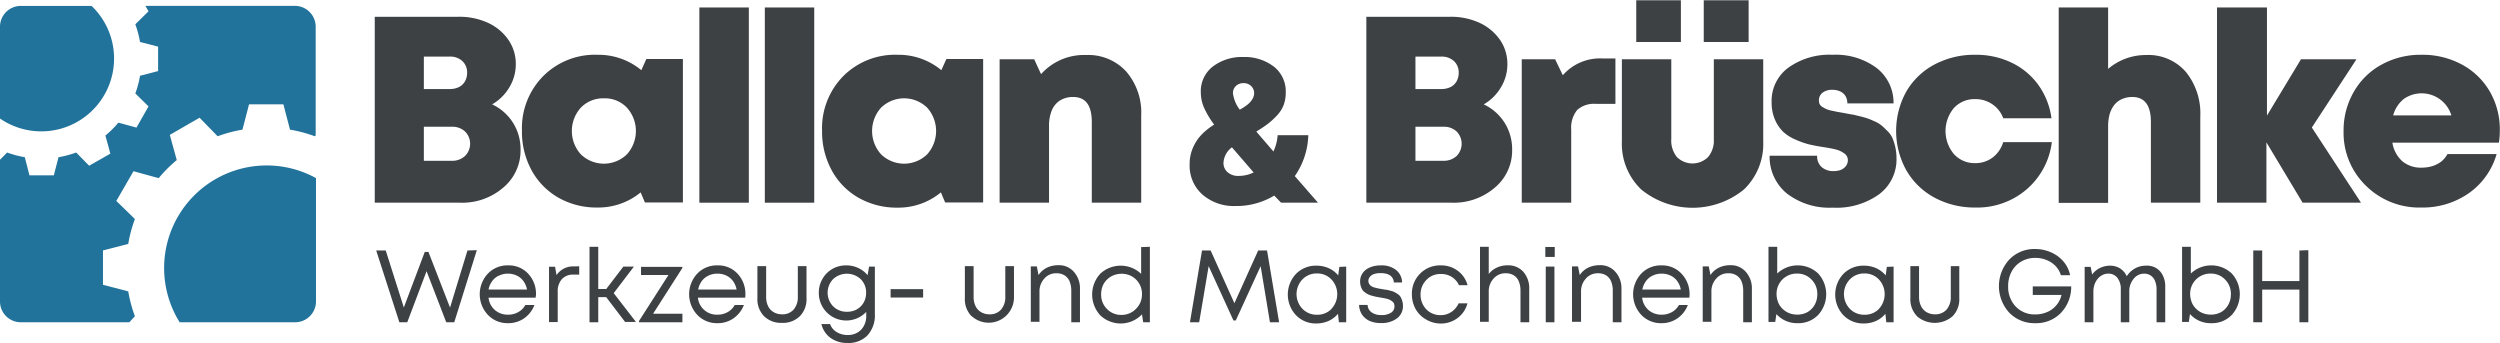 <svg id="Ebene_1" data-name="Ebene 1" xmlns="http://www.w3.org/2000/svg" viewBox="0 0 414.41 56.85"><defs><style>.cls-1{fill:#3d4144;}.cls-2{fill:#22739c;}</style></defs><title>logo</title><path class="cls-1" d="M165.26,413.93a8.27,8.27,0,0,1,1.25,4.49,8,8,0,0,1-2.86,6.25,10.4,10.4,0,0,1-7.13,2.51H142.34V396.36h13.91a11.37,11.37,0,0,1,4.85,1,8.28,8.28,0,0,1,3.39,2.82,7,7,0,0,1,1.23,4.05,7.31,7.31,0,0,1-1.06,3.81,7.87,7.87,0,0,1-2.86,2.84A8.19,8.19,0,0,1,165.26,413.93Zm-8.39-10.22a2.94,2.94,0,0,0-2.11-.75h-4.28v5.38h4.28a3.42,3.42,0,0,0,1.54-.33,2.38,2.38,0,0,0,1-.95,2.83,2.83,0,0,0,.35-1.41A2.55,2.55,0,0,0,156.87,403.71Zm.44,15.72a2.86,2.86,0,0,0,0-4.05,3.06,3.06,0,0,0-2.2-.79h-4.63v5.64h4.63A3.07,3.07,0,0,0,157.31,419.43Z" transform="translate(-80.22 -393.58)"/><path class="cls-1" d="M193.42,403.36v23.78h-6.3l-.7-1.67a11.06,11.06,0,0,1-7.18,2.51,12.77,12.77,0,0,1-6.45-1.63,11.63,11.63,0,0,1-4.45-4.54,13.33,13.33,0,0,1-1.6-6.56,12.28,12.28,0,0,1,3.52-9.05,12.13,12.13,0,0,1,9-3.54,11.18,11.18,0,0,1,7.27,2.55l.83-1.85Zm-9.29,15.81a5.76,5.76,0,0,0,0-7.75,5,5,0,0,0-3.79-1.54,5.11,5.11,0,0,0-3.83,1.54,5.76,5.76,0,0,0,0,7.75,5.48,5.48,0,0,0,7.62,0Z" transform="translate(-80.22 -393.58)"/><path class="cls-1" d="M196.15,394.82h8.2v32.36h-8.2Z" transform="translate(-80.22 -393.58)"/><path class="cls-1" d="M207,394.82h8.19v32.36H207Z" transform="translate(-80.22 -393.58)"/><path class="cls-1" d="M243.19,403.36v23.78h-6.3l-.7-1.67A11.06,11.06,0,0,1,229,428a12.77,12.77,0,0,1-6.45-1.63,11.56,11.56,0,0,1-4.45-4.54,13.34,13.34,0,0,1-1.61-6.56A12.32,12.32,0,0,1,220,406.2a12.15,12.15,0,0,1,9-3.54,11.13,11.13,0,0,1,7.26,2.55l.84-1.85Zm-9.29,15.81a5.78,5.78,0,0,0,0-7.75,5.48,5.48,0,0,0-7.62,0,5.76,5.76,0,0,0,0,7.75,5.48,5.48,0,0,0,7.62,0Z" transform="translate(-80.22 -393.58)"/><path class="cls-1" d="M266.9,405.43a10.37,10.37,0,0,1,2.49,7.27v14.48H261.2V413.8q0-4.14-3.08-4.14a4,4,0,0,0-2.18.57,3.56,3.56,0,0,0-1.37,1.65,6.79,6.79,0,0,0-.46,2.62v12.68h-8.19V403.4h5.73l1.14,2.47a9.55,9.55,0,0,1,7.49-3.17A8.5,8.5,0,0,1,266.9,405.43Z" transform="translate(-80.22 -393.58)"/><path class="cls-1" d="M292.58,427.18,291.44,426a12.11,12.11,0,0,1-6.41,1.73,7.92,7.92,0,0,1-5.49-1.9,6.38,6.38,0,0,1-2.12-5A6.66,6.66,0,0,1,278,418a7.46,7.46,0,0,1,1.42-2.13,11.68,11.68,0,0,1,2.06-1.64,14.52,14.52,0,0,1-1.76-3,6.54,6.54,0,0,1-.45-2.32,5.19,5.19,0,0,1,2-4.31,8,8,0,0,1,5.08-1.57,7.93,7.93,0,0,1,5,1.57,5.19,5.19,0,0,1,2,4.31A6,6,0,0,1,293,411a5.36,5.36,0,0,1-1.16,1.78,12.4,12.4,0,0,1-1.51,1.37c-.51.38-1.12.79-1.86,1.24l2.84,3.3a7.76,7.76,0,0,0,.7-2.7h5.08a12.45,12.45,0,0,1-2.24,6.78l3.84,4.4Zm-4.54-5L284.43,418a3.41,3.41,0,0,0-1.4,2.57,2,2,0,0,0,.69,1.57,2.64,2.64,0,0,0,1.81.6A5.68,5.68,0,0,0,288,422.18Zm-2.94-14.36a1.61,1.61,0,0,0-.5,1.23,5.68,5.68,0,0,0,1.13,2.71,9.54,9.54,0,0,0,1.26-.82,3.51,3.51,0,0,0,.8-.88,1.9,1.9,0,0,0,.32-1,1.58,1.58,0,0,0-.51-1.23,1.73,1.73,0,0,0-1.23-.47A1.8,1.8,0,0,0,285.1,407.82Z" transform="translate(-80.22 -393.58)"/><path class="cls-1" d="M329.63,413.93a8.27,8.27,0,0,1,1.25,4.49,8,8,0,0,1-2.86,6.25,10.4,10.4,0,0,1-7.13,2.51H306.71V396.36h13.91a11.37,11.37,0,0,1,4.85,1,8.42,8.42,0,0,1,3.39,2.82,7,7,0,0,1,1.23,4.05,7.31,7.31,0,0,1-1.06,3.81,7.87,7.87,0,0,1-2.86,2.84A8.19,8.19,0,0,1,329.63,413.93Zm-8.39-10.22a3,3,0,0,0-2.12-.75h-4.27v5.38h4.27a3.47,3.47,0,0,0,1.55-.33,2.38,2.38,0,0,0,1-.95,2.83,2.83,0,0,0,.35-1.41A2.55,2.55,0,0,0,321.24,403.71Zm.44,15.72a2.89,2.89,0,0,0,0-4.05,3.06,3.06,0,0,0-2.2-.79h-4.63v5.64h4.63A3.07,3.07,0,0,0,321.68,419.43Z" transform="translate(-80.22 -393.58)"/><path class="cls-1" d="M348,403.27v7.53H344.8a4.2,4.2,0,0,0-3.13,1,4.65,4.65,0,0,0-1,3.26v12.11h-8.2V403.4H338l1.28,2.65a8.19,8.19,0,0,1,6.56-2.78Z" transform="translate(-80.22 -393.58)"/><path class="cls-1" d="M352.29,425a10.46,10.46,0,0,1-3.22-8V403.4h8.19v13.21a4.34,4.34,0,0,0,.93,3,3.67,3.67,0,0,0,5.17,0,4.24,4.24,0,0,0,.95-2.93V403.4h8.19V417a10.46,10.46,0,0,1-3.21,8,13.47,13.47,0,0,1-17,0Zm-.84-31.38h7.4v6.92h-7.4Zm11.19,0h7.44v6.92h-7.44Z" transform="translate(-80.22 -393.58)"/><path class="cls-1" d="M376.4,425.64a7.86,7.86,0,0,1-2.84-6.25h7.88a2.38,2.38,0,0,0,.75,1.89,2.89,2.89,0,0,0,2,.66,3.3,3.3,0,0,0,1.15-.19,2,2,0,0,0,.86-.64,1.66,1.66,0,0,0,.33-1,1.33,1.33,0,0,0-.6-1.1,4.06,4.06,0,0,0-1.34-.64c-.5-.13-1.21-.27-2.14-.41s-1.7-.3-2.33-.44a13.62,13.62,0,0,1-2.22-.78,7.12,7.12,0,0,1-2.07-1.29,6.28,6.28,0,0,1-1.37-2,7.16,7.16,0,0,1-.57-2.95,6.82,6.82,0,0,1,2.77-5.7,11.71,11.71,0,0,1,7.36-2.14,11.33,11.33,0,0,1,7.29,2.2,7.26,7.26,0,0,1,2.79,5.86h-7.66a2.27,2.27,0,0,0-.33-1.26,2,2,0,0,0-.88-.74,3.08,3.08,0,0,0-1.3-.25,2.49,2.49,0,0,0-1.61.49,1.58,1.58,0,0,0-.59,1.28,1.31,1.31,0,0,0,.13.61,1.13,1.13,0,0,0,.46.46,4.68,4.68,0,0,0,.6.33,3.81,3.81,0,0,0,.86.27l.94.2,1.1.19,1.3.25c.25,0,.69.14,1.3.28s1.07.28,1.37.38.69.27,1.21.5a4.68,4.68,0,0,1,1.16.71c.27.23.58.53.95.9a3.84,3.84,0,0,1,.82,1.17,9.17,9.17,0,0,1,.46,1.47,8.34,8.34,0,0,1,.2,1.83,7.19,7.19,0,0,1-2.89,6A12.08,12.08,0,0,1,384,428,11.55,11.55,0,0,1,376.4,425.64Z" transform="translate(-80.22 -393.58)"/><path class="cls-1" d="M400.91,426.35a11.91,11.91,0,0,1-4.69-4.54,13.46,13.46,0,0,1,0-13.06,11.79,11.79,0,0,1,4.69-4.49,14.14,14.14,0,0,1,6.78-1.6,13.52,13.52,0,0,1,6,1.32,11.65,11.65,0,0,1,4.43,3.7,12.24,12.24,0,0,1,2.16,5.5h-8a4.68,4.68,0,0,0-1.79-2.31,4.91,4.91,0,0,0-2.84-.86,4.64,4.64,0,0,0-3.54,1.47,5.94,5.94,0,0,0,0,7.64,4.59,4.59,0,0,0,3.54,1.5,4.68,4.68,0,0,0,2.89-.94,5,5,0,0,0,1.74-2.54h8.06a12.3,12.3,0,0,1-4.19,7.84,12.56,12.56,0,0,1-8.5,3A14,14,0,0,1,400.91,426.35Z" transform="translate(-80.22 -393.58)"/><path class="cls-1" d="M442.53,405.47a10.88,10.88,0,0,1,2.42,7.4v14.31h-8.19V413.8q0-4.14-3.08-4.14a4.14,4.14,0,0,0-1.39.22,3.46,3.46,0,0,0-1.12.61,3.5,3.5,0,0,0-.82,1,4.87,4.87,0,0,0-.51,1.35,8,8,0,0,0-.17,1.69v12.68h-8.19V394.82h8.19V405A9.66,9.66,0,0,1,436,402.7,8.22,8.22,0,0,1,442.53,405.47Z" transform="translate(-80.22 -393.58)"/><path class="cls-1" d="M461.91,427.18l-6-10v10h-8.19V394.82H456v17.92l5.64-9.34h9.2l-7.4,11.32,8.15,12.46Z" transform="translate(-80.22 -393.58)"/><path class="cls-1" d="M494.45,417.23H476.79a5.21,5.21,0,0,0,1.65,3.08,4.77,4.77,0,0,0,3.2,1.06,6.17,6.17,0,0,0,1.8-.26,4.84,4.84,0,0,0,1.48-.77,4.16,4.16,0,0,0,1-1.22h8.15a11.92,11.92,0,0,1-4.6,6.48,13.34,13.34,0,0,1-7.86,2.38,12.57,12.57,0,0,1-9.23-3.64,12.21,12.21,0,0,1-3.68-9,12.76,12.76,0,0,1,1.68-6.51,11.79,11.79,0,0,1,4.62-4.54,13.41,13.41,0,0,1,6.61-1.63,13.7,13.7,0,0,1,6.76,1.65,11.83,11.83,0,0,1,4.6,4.49,12.55,12.55,0,0,1,1.63,6.32A13.87,13.87,0,0,1,494.45,417.23ZM478.66,410a5.29,5.29,0,0,0-1.74,2.71h9.65a5.15,5.15,0,0,0-7.91-2.71Z" transform="translate(-80.22 -393.58)"/><path class="cls-1" d="M159.26,435.05,155.52,447h-1.33l-3.26-8.47-3.2,8.47h-1.31l-3.84-11.9h1.58l3,9.45,3.47-9.21h.61l3.58,9.23,2.89-9.47Z" transform="translate(-80.22 -393.58)"/><path class="cls-1" d="M169,442.92H161.2a3.17,3.17,0,0,0,1.05,2.05,3.23,3.23,0,0,0,2.18.77,3.36,3.36,0,0,0,1.69-.42,3,3,0,0,0,1.18-1.18h1.51a4.72,4.72,0,0,1-1.73,2.22,4.57,4.57,0,0,1-2.65.79,4.47,4.47,0,0,1-3.33-1.37,5,5,0,0,1,0-6.85,4.46,4.46,0,0,1,3.33-1.36,4.35,4.35,0,0,1,3.35,1.39,4.86,4.86,0,0,1,1.29,3.43A4.12,4.12,0,0,1,169,442.92Zm-6.09-3.65a2.84,2.84,0,0,0-1.11.92,3.35,3.35,0,0,0-.6,1.39h6.38a3.51,3.51,0,0,0-.6-1.41,2.85,2.85,0,0,0-1.1-.91,3.45,3.45,0,0,0-1.48-.32A3.33,3.33,0,0,0,162.94,439.27Z" transform="translate(-80.22 -393.58)"/><path class="cls-1" d="M176.23,437.72v1.38h-.94a2.49,2.49,0,0,0-1.93.75,3,3,0,0,0-.69,2.12v5h-1.44v-9.18h1l.24,1.39a3.32,3.32,0,0,1,2.92-1.44Z" transform="translate(-80.22 -393.58)"/><path class="cls-1" d="M180.7,442.83h-1.31V447h-1.45V434.49h1.45v7h1.32l2.84-3.72h1.75l-3.35,4.4,3.69,4.78h-1.8Z" transform="translate(-80.22 -393.58)"/><path class="cls-1" d="M193.34,445.59V447h-7.19v-.22l4.88-7.62h-4.55v-1.34h6.85V438l-4.85,7.58Z" transform="translate(-80.22 -393.58)"/><path class="cls-1" d="M203.75,442.92h-7.84a3.12,3.12,0,0,0,3.23,2.82,3.34,3.34,0,0,0,1.69-.42,3,3,0,0,0,1.18-1.18h1.52a4.8,4.8,0,0,1-1.74,2.22,4.55,4.55,0,0,1-2.65.79,4.47,4.47,0,0,1-3.33-1.37,5,5,0,0,1,0-6.85,4.46,4.46,0,0,1,3.33-1.36,4.35,4.35,0,0,1,3.35,1.39,4.86,4.86,0,0,1,1.29,3.43C203.78,442.52,203.77,442.69,203.75,442.92Zm-6.1-3.65a2.91,2.91,0,0,0-1.11.92,3.47,3.47,0,0,0-.59,1.39h6.37a3.37,3.37,0,0,0-.6-1.41,2.85,2.85,0,0,0-1.1-.91,3.42,3.42,0,0,0-1.48-.32A3.36,3.36,0,0,0,197.65,439.27Z" transform="translate(-80.22 -393.58)"/><path class="cls-1" d="M206.88,446a4,4,0,0,1-1.11-3v-5.3h1.45v5.06a3.42,3.42,0,0,0,.32,1.56,2.31,2.31,0,0,0,.92,1,2.62,2.62,0,0,0,1.39.36,2.43,2.43,0,0,0,1.92-.78,3.09,3.09,0,0,0,.7-2.15v-5.06h1.44v5.3a4,4,0,0,1-1.1,3,4,4,0,0,1-3,1.11A4,4,0,0,1,206.88,446Z" transform="translate(-80.22 -393.58)"/><path class="cls-1" d="M225.24,437.77v7.89a4.91,4.91,0,0,1-1.21,3.5,4.34,4.34,0,0,1-3.3,1.27,4.67,4.67,0,0,1-2.83-.83,4,4,0,0,1-1.52-2.3h1.44a2.52,2.52,0,0,0,1.1,1.33,3.42,3.42,0,0,0,1.81.48,3,3,0,0,0,2.24-.88,3.3,3.3,0,0,0,.84-2.39v-.56a4.55,4.55,0,0,1-7.86-3.16,4.51,4.51,0,0,1,.6-2.3,4.38,4.38,0,0,1,1.63-1.65,4.51,4.51,0,0,1,2.3-.6,4.59,4.59,0,0,1,2,.43,4.41,4.41,0,0,1,1.56,1.2l.24-1.43Zm-3,7.09a2.92,2.92,0,0,0,1.14-1.12,3.25,3.25,0,0,0,.41-1.62,3.07,3.07,0,0,0-.9-2.27,3.36,3.36,0,0,0-4.57,0,3.24,3.24,0,0,0,0,4.5,3.14,3.14,0,0,0,2.29.91A3.32,3.32,0,0,0,222.26,444.86Z" transform="translate(-80.22 -393.58)"/><path class="cls-1" d="M227.85,441.51h5.39v1.39h-5.39Z" transform="translate(-80.22 -393.58)"/><path class="cls-1" d="M241.27,446a4,4,0,0,1-1.11-3v-5.3h1.45v5.06a3.42,3.42,0,0,0,.32,1.56,2.31,2.31,0,0,0,.92,1,2.62,2.62,0,0,0,1.39.36,2.43,2.43,0,0,0,1.92-.78,3.09,3.09,0,0,0,.7-2.15v-5.06h1.44v5.3a4.19,4.19,0,0,1-7,3Z" transform="translate(-80.22 -393.58)"/><path class="cls-1" d="M258.24,438.65a4.09,4.09,0,0,1,1,2.81V447h-1.44V441.8a4.06,4.06,0,0,0-.28-1.58,2.16,2.16,0,0,0-.84-1,2.51,2.51,0,0,0-1.35-.34,2.54,2.54,0,0,0-2,.88,3.09,3.09,0,0,0-.8,2.16v5h-1.44v-9.18h1l.28,1.44a3.56,3.56,0,0,1,.84-.89,3.79,3.79,0,0,1,1.12-.56,4.44,4.44,0,0,1,1.32-.19A3.28,3.28,0,0,1,258.24,438.65Z" transform="translate(-80.22 -393.58)"/><path class="cls-1" d="M270.83,434.49V447h-1.11l-.2-1.31a4.89,4.89,0,0,1-6.93.14,5.09,5.09,0,0,1,0-6.86,4.94,4.94,0,0,1,6.79,0v-4.43Zm-2.31,10.29a3.33,3.33,0,0,0,1-2.42,3.32,3.32,0,0,0-3.39-3.4,3.55,3.55,0,0,0-1.34.26,3.23,3.23,0,0,0-1.07.71A3,3,0,0,0,263,441a3.56,3.56,0,0,0-.25,1.35,3.32,3.32,0,0,0,.95,2.43,3.21,3.21,0,0,0,2.4,1A3.3,3.3,0,0,0,268.52,444.78Z" transform="translate(-80.22 -393.58)"/><path class="cls-1" d="M290.73,447l-1.54-9.3-4.12,9h-.39l-4.11-9L279,447h-1.53l2-11.9h1.43l3.94,8.74,3.94-8.74h1.47l2,11.9Z" transform="translate(-80.22 -393.58)"/><path class="cls-1" d="M303.37,437.77V447h-1.21l-.15-1.4a4.43,4.43,0,0,1-1.58,1.19,5,5,0,0,1-2,.41,4.55,4.55,0,0,1-3.38-1.37,5,5,0,0,1,0-6.85,4.58,4.58,0,0,1,3.38-1.36,4.91,4.91,0,0,1,2.05.42,4.4,4.4,0,0,1,1.57,1.19l.19-1.41Zm-2.44,7a3.56,3.56,0,0,0,0-4.86,3.2,3.2,0,0,0-2.41-1,3.26,3.26,0,0,0-2.42,1,3.53,3.53,0,0,0,0,4.84,3.26,3.26,0,0,0,2.42,1A3.2,3.2,0,0,0,300.93,444.79Z" transform="translate(-80.22 -393.58)"/><path class="cls-1" d="M307.28,446.79a3,3,0,0,1-1.28-1.06,3.05,3.05,0,0,1-.49-1.6h1.41a1.56,1.56,0,0,0,.68,1.24,2.78,2.78,0,0,0,1.61.44,2.92,2.92,0,0,0,1.57-.38,1.21,1.21,0,0,0,.59-1.05,1.35,1.35,0,0,0-.07-.46.81.81,0,0,0-.27-.35,2.09,2.09,0,0,0-.37-.26,2.51,2.51,0,0,0-.5-.19c-.21-.05-.39-.1-.55-.12l-.62-.11-.68-.12-.64-.16a4.27,4.27,0,0,1-.65-.23,4.34,4.34,0,0,1-.53-.33,1.53,1.53,0,0,1-.44-.44,2.49,2.49,0,0,1-.26-.59,2.54,2.54,0,0,1-.11-.8,2.37,2.37,0,0,1,.24-1.07,2.59,2.59,0,0,1,.7-.85,3.42,3.42,0,0,1,1.1-.54,4.86,4.86,0,0,1,1.41-.19,3.84,3.84,0,0,1,2.5.76,2.66,2.66,0,0,1,1,2.07h-1.36a1.49,1.49,0,0,0-1-1.36,3.06,3.06,0,0,0-1.1-.18A3.25,3.25,0,0,0,308,439a1.5,1.5,0,0,0-.7.47,1,1,0,0,0-.25.69.91.91,0,0,0,.14.49,1.43,1.43,0,0,0,.3.34,2.24,2.24,0,0,0,.53.24l.6.15.71.13.71.11c.15,0,.37.08.66.15a3.2,3.2,0,0,1,.67.23,5.3,5.3,0,0,1,.55.33,1.43,1.43,0,0,1,.47.48,3.24,3.24,0,0,1,.27.64,2.84,2.84,0,0,1,.12.84,2.5,2.5,0,0,1-1,2.07,4.22,4.22,0,0,1-2.63.77A4.63,4.63,0,0,1,307.28,446.79Z" transform="translate(-80.22 -393.58)"/><path class="cls-1" d="M316.6,446.53a4.51,4.51,0,0,1-1.72-1.72,5,5,0,0,1-.62-2.45,4.68,4.68,0,0,1,1.37-3.43,4.63,4.63,0,0,1,3.41-1.36,4.58,4.58,0,0,1,2.83.9,4.4,4.4,0,0,1,1.62,2.39h-1.42a3.23,3.23,0,0,0-1.22-1.39A3.32,3.32,0,0,0,319,439a3.12,3.12,0,0,0-2.35,1,3.35,3.35,0,0,0-.95,2.42,3.43,3.43,0,0,0,.43,1.72,3.1,3.1,0,0,0,1.18,1.23,3.24,3.24,0,0,0,1.69.45,3.13,3.13,0,0,0,1.79-.52,3.39,3.39,0,0,0,1.22-1.44h1.46a4.4,4.4,0,0,1-1.64,2.44,4.56,4.56,0,0,1-2.83.91A4.79,4.79,0,0,1,316.6,446.53Z" transform="translate(-80.22 -393.58)"/><path class="cls-1" d="M332.71,438.61a4.1,4.1,0,0,1,1,2.85V447h-1.45V441.8a3.89,3.89,0,0,0-.28-1.58,2.08,2.08,0,0,0-.83-1,2.51,2.51,0,0,0-1.35-.34,2.54,2.54,0,0,0-2,.88,3.09,3.09,0,0,0-.8,2.16v5h-1.45V434.49H327V439a3.59,3.59,0,0,1,1.34-1.06,4.15,4.15,0,0,1,1.8-.38A3.33,3.33,0,0,1,332.71,438.61Z" transform="translate(-80.22 -393.58)"/><path class="cls-1" d="M336.38,434.52h1.56v1.65h-1.56Zm.07,3.25h1.44V447h-1.44Z" transform="translate(-80.22 -393.58)"/><path class="cls-1" d="M348,438.65a4.09,4.09,0,0,1,1,2.81V447h-1.44V441.8a3.89,3.89,0,0,0-.28-1.58,2.14,2.14,0,0,0-.83-1,2.51,2.51,0,0,0-1.35-.34,2.56,2.56,0,0,0-2,.88,3.09,3.09,0,0,0-.8,2.16v5H340.8v-9.18h1l.29,1.44a3.35,3.35,0,0,1,.83-.89,3.79,3.79,0,0,1,1.12-.56,4.46,4.46,0,0,1,1.33-.19A3.26,3.26,0,0,1,348,438.65Z" transform="translate(-80.22 -393.58)"/><path class="cls-1" d="M360.26,442.92h-7.83a3.17,3.17,0,0,0,1.05,2.05,3.23,3.23,0,0,0,2.18.77,3.36,3.36,0,0,0,1.69-.42,3,3,0,0,0,1.18-1.18H360a4.72,4.72,0,0,1-1.73,2.22,4.57,4.57,0,0,1-2.65.79,4.47,4.47,0,0,1-3.33-1.37,5,5,0,0,1,0-6.85,4.46,4.46,0,0,1,3.33-1.36A4.37,4.37,0,0,1,359,439a4.86,4.86,0,0,1,1.29,3.43A4.12,4.12,0,0,1,360.26,442.92Zm-6.09-3.65a2.84,2.84,0,0,0-1.11.92,3.35,3.35,0,0,0-.6,1.39h6.38a3.51,3.51,0,0,0-.6-1.41,2.85,2.85,0,0,0-1.1-.91,3.45,3.45,0,0,0-1.48-.32A3.33,3.33,0,0,0,354.17,439.27Z" transform="translate(-80.22 -393.58)"/><path class="cls-1" d="M369.62,438.65a4.09,4.09,0,0,1,1,2.81V447h-1.44V441.8a4.06,4.06,0,0,0-.28-1.58,2.16,2.16,0,0,0-.84-1,2.46,2.46,0,0,0-1.35-.34,2.54,2.54,0,0,0-2,.88,3.09,3.09,0,0,0-.8,2.16v5h-1.44v-9.18h1l.29,1.44a3.35,3.35,0,0,1,.83-.89,3.79,3.79,0,0,1,1.12-.56,4.46,4.46,0,0,1,1.33-.19A3.27,3.27,0,0,1,369.62,438.65Z" transform="translate(-80.22 -393.58)"/><path class="cls-1" d="M381.61,438.92a5.09,5.09,0,0,1,0,6.86,4.51,4.51,0,0,1-3.39,1.37,4.57,4.57,0,0,1-3.54-1.51l-.19,1.31h-1.12V434.49h1.45v4.43a4.94,4.94,0,0,1,6.79,0Zm-1.78,6.4a3.2,3.2,0,0,0,1.2-1.22,3.48,3.48,0,0,0,.43-1.74,3.29,3.29,0,0,0-.95-2.43,3.2,3.2,0,0,0-2.4-1,3.33,3.33,0,0,0-3.4,3.4,3.65,3.65,0,0,0,.17,1.09,3,3,0,0,0,.46.94,3.32,3.32,0,0,0,.73.72,3.28,3.28,0,0,0,.93.48,3.62,3.62,0,0,0,1.1.17A3.45,3.45,0,0,0,379.83,445.32Z" transform="translate(-80.22 -393.58)"/><path class="cls-1" d="M394.11,437.77V447H392.9l-.15-1.4a4.4,4.4,0,0,1-1.57,1.19,5,5,0,0,1-2,.41,4.57,4.57,0,0,1-3.39-1.37,5,5,0,0,1,0-6.85,4.6,4.6,0,0,1,3.39-1.36,4.91,4.91,0,0,1,2.05.42,4.48,4.48,0,0,1,1.57,1.19l.19-1.41Zm-2.43,7a3.58,3.58,0,0,0,0-4.86,3.22,3.22,0,0,0-2.41-1,3.27,3.27,0,0,0-2.43,1,3.53,3.53,0,0,0,0,4.84,3.27,3.27,0,0,0,2.43,1A3.22,3.22,0,0,0,391.68,444.79Z" transform="translate(-80.22 -393.58)"/><path class="cls-1" d="M398,446a4,4,0,0,1-1.11-3v-5.3h1.44v5.06a3.42,3.42,0,0,0,.33,1.56,2.35,2.35,0,0,0,.91,1,2.68,2.68,0,0,0,1.4.36,2.46,2.46,0,0,0,1.92-.78,3.14,3.14,0,0,0,.7-2.15v-5.06H405v5.3a4,4,0,0,1-1.1,3,4.52,4.52,0,0,1-5.93,0Z" transform="translate(-80.22 -393.58)"/><path class="cls-1" d="M423.55,441.05a6.22,6.22,0,0,1-1.7,4.39,5.67,5.67,0,0,1-4.25,1.71,5.8,5.8,0,0,1-4.32-1.74,6.52,6.52,0,0,1,0-8.8,5.74,5.74,0,0,1,4.29-1.75,6.41,6.41,0,0,1,2.66.56,5.65,5.65,0,0,1,2.06,1.53,5,5,0,0,1,1.08,2.25h-1.53a3.76,3.76,0,0,0-.87-1.51,4.23,4.23,0,0,0-1.49-1,4.88,4.88,0,0,0-1.88-.36,4.53,4.53,0,0,0-2.32.6,4.19,4.19,0,0,0-1.6,1.66,5,5,0,0,0-.58,2.42,4.7,4.7,0,0,0,1.25,3.38,4.3,4.3,0,0,0,3.25,1.31,4.83,4.83,0,0,0,2-.41,4,4,0,0,0,1.51-1.14,3.91,3.91,0,0,0,.83-1.68h-4.76v-1.41Z" transform="translate(-80.22 -393.58)"/><path class="cls-1" d="M437.61,438a2.92,2.92,0,0,1,1.13,1.25,3.92,3.92,0,0,1,.4,1.81V447H437.7v-5.42a3.52,3.52,0,0,0-.25-1.41,1.93,1.93,0,0,0-.71-.91,2,2,0,0,0-1.12-.32,2.2,2.2,0,0,0-1.72.86,3.18,3.18,0,0,0-.72,2.12V447h-1.41v-5.42a3,3,0,0,0-.56-1.94,1.84,1.84,0,0,0-1.54-.7,2.1,2.1,0,0,0-.94.23,2.46,2.46,0,0,0-.78.62,3.07,3.07,0,0,0-.53.94,3.58,3.58,0,0,0-.19,1.19V447h-1.45v-9.18h1l.24,1.26a3.35,3.35,0,0,1,.58-.61,3.19,3.19,0,0,1,.71-.46,3.71,3.71,0,0,1,1.65-.39,3.12,3.12,0,0,1,1.7.46,3,3,0,0,1,1.1,1.29,3.78,3.78,0,0,1,1.91-1.54,3.57,3.57,0,0,1,1.2-.21A3.06,3.06,0,0,1,437.61,438Z" transform="translate(-80.22 -393.58)"/><path class="cls-1" d="M450.17,438.92a5.09,5.09,0,0,1,0,6.86,4.51,4.51,0,0,1-3.39,1.37,4.57,4.57,0,0,1-3.54-1.51l-.19,1.31h-1.12V434.49h1.45v4.43a4.94,4.94,0,0,1,6.79,0Zm-1.78,6.4a3.2,3.2,0,0,0,1.2-1.22,3.48,3.48,0,0,0,.43-1.74,3.29,3.29,0,0,0-.95-2.43,3.21,3.21,0,0,0-2.4-1,3.33,3.33,0,0,0-3.4,3.4,3.65,3.65,0,0,0,.17,1.09,3,3,0,0,0,.46.94,3.32,3.32,0,0,0,.73.72,3.15,3.15,0,0,0,.93.48,3.62,3.62,0,0,0,1.1.17A3.45,3.45,0,0,0,448.39,445.32Z" transform="translate(-80.22 -393.58)"/><path class="cls-1" d="M462.86,435.05V447h-1.48v-5.41h-6.17V447h-1.48v-11.9h1.48v5.07h6.17v-5.07Z" transform="translate(-80.22 -393.58)"/><path class="cls-2" d="M102.58,446a22.72,22.72,0,0,1-1.1-4.12l-4.19-1.09v-5.7l4.19-1.08a22.51,22.51,0,0,1,1.1-4.12q-1.55-1.52-3.08-3l2.85-4.93,4.17,1.15a23.78,23.78,0,0,1,3-3c-.38-1.39-.77-2.78-1.15-4.17l4.93-2.85,3,3.08a22.62,22.62,0,0,1,4.11-1.1c.37-1.4.73-2.79,1.09-4.19h5.7c.36,1.4.73,2.79,1.09,4.19a22.72,22.72,0,0,1,4.12,1.1l.14-.15V398a3.46,3.46,0,0,0-3.45-3.45H104.32l.52.9-2.19,2.16a16,16,0,0,1,.78,2.93l3,.77v4.05l-3,.78a16,16,0,0,1-.78,2.93l2.19,2.15-2,3.51-3-.82a16.1,16.1,0,0,1-2.15,2.14c.28,1,.55,2,.82,3l-3.51,2-2.15-2.19a16.84,16.84,0,0,1-2.93.78c-.26,1-.52,2-.77,3H85.1c-.25-1-.51-2-.77-3a16.84,16.84,0,0,1-2.93-.78l-1.18,1.2V443.5A3.45,3.45,0,0,0,83.66,447h18Z" transform="translate(-80.22 -393.58)"/><path class="cls-2" d="M132.6,443.5V423.1A17,17,0,0,0,110,447h19.15A3.46,3.46,0,0,0,132.6,443.5Z" transform="translate(-80.22 -393.58)"/><path class="cls-2" d="M80.22,398v15.23A12.07,12.07,0,0,0,95.4,394.56H83.66A3.45,3.45,0,0,0,80.22,398Z" transform="translate(-80.22 -393.58)"/></svg>